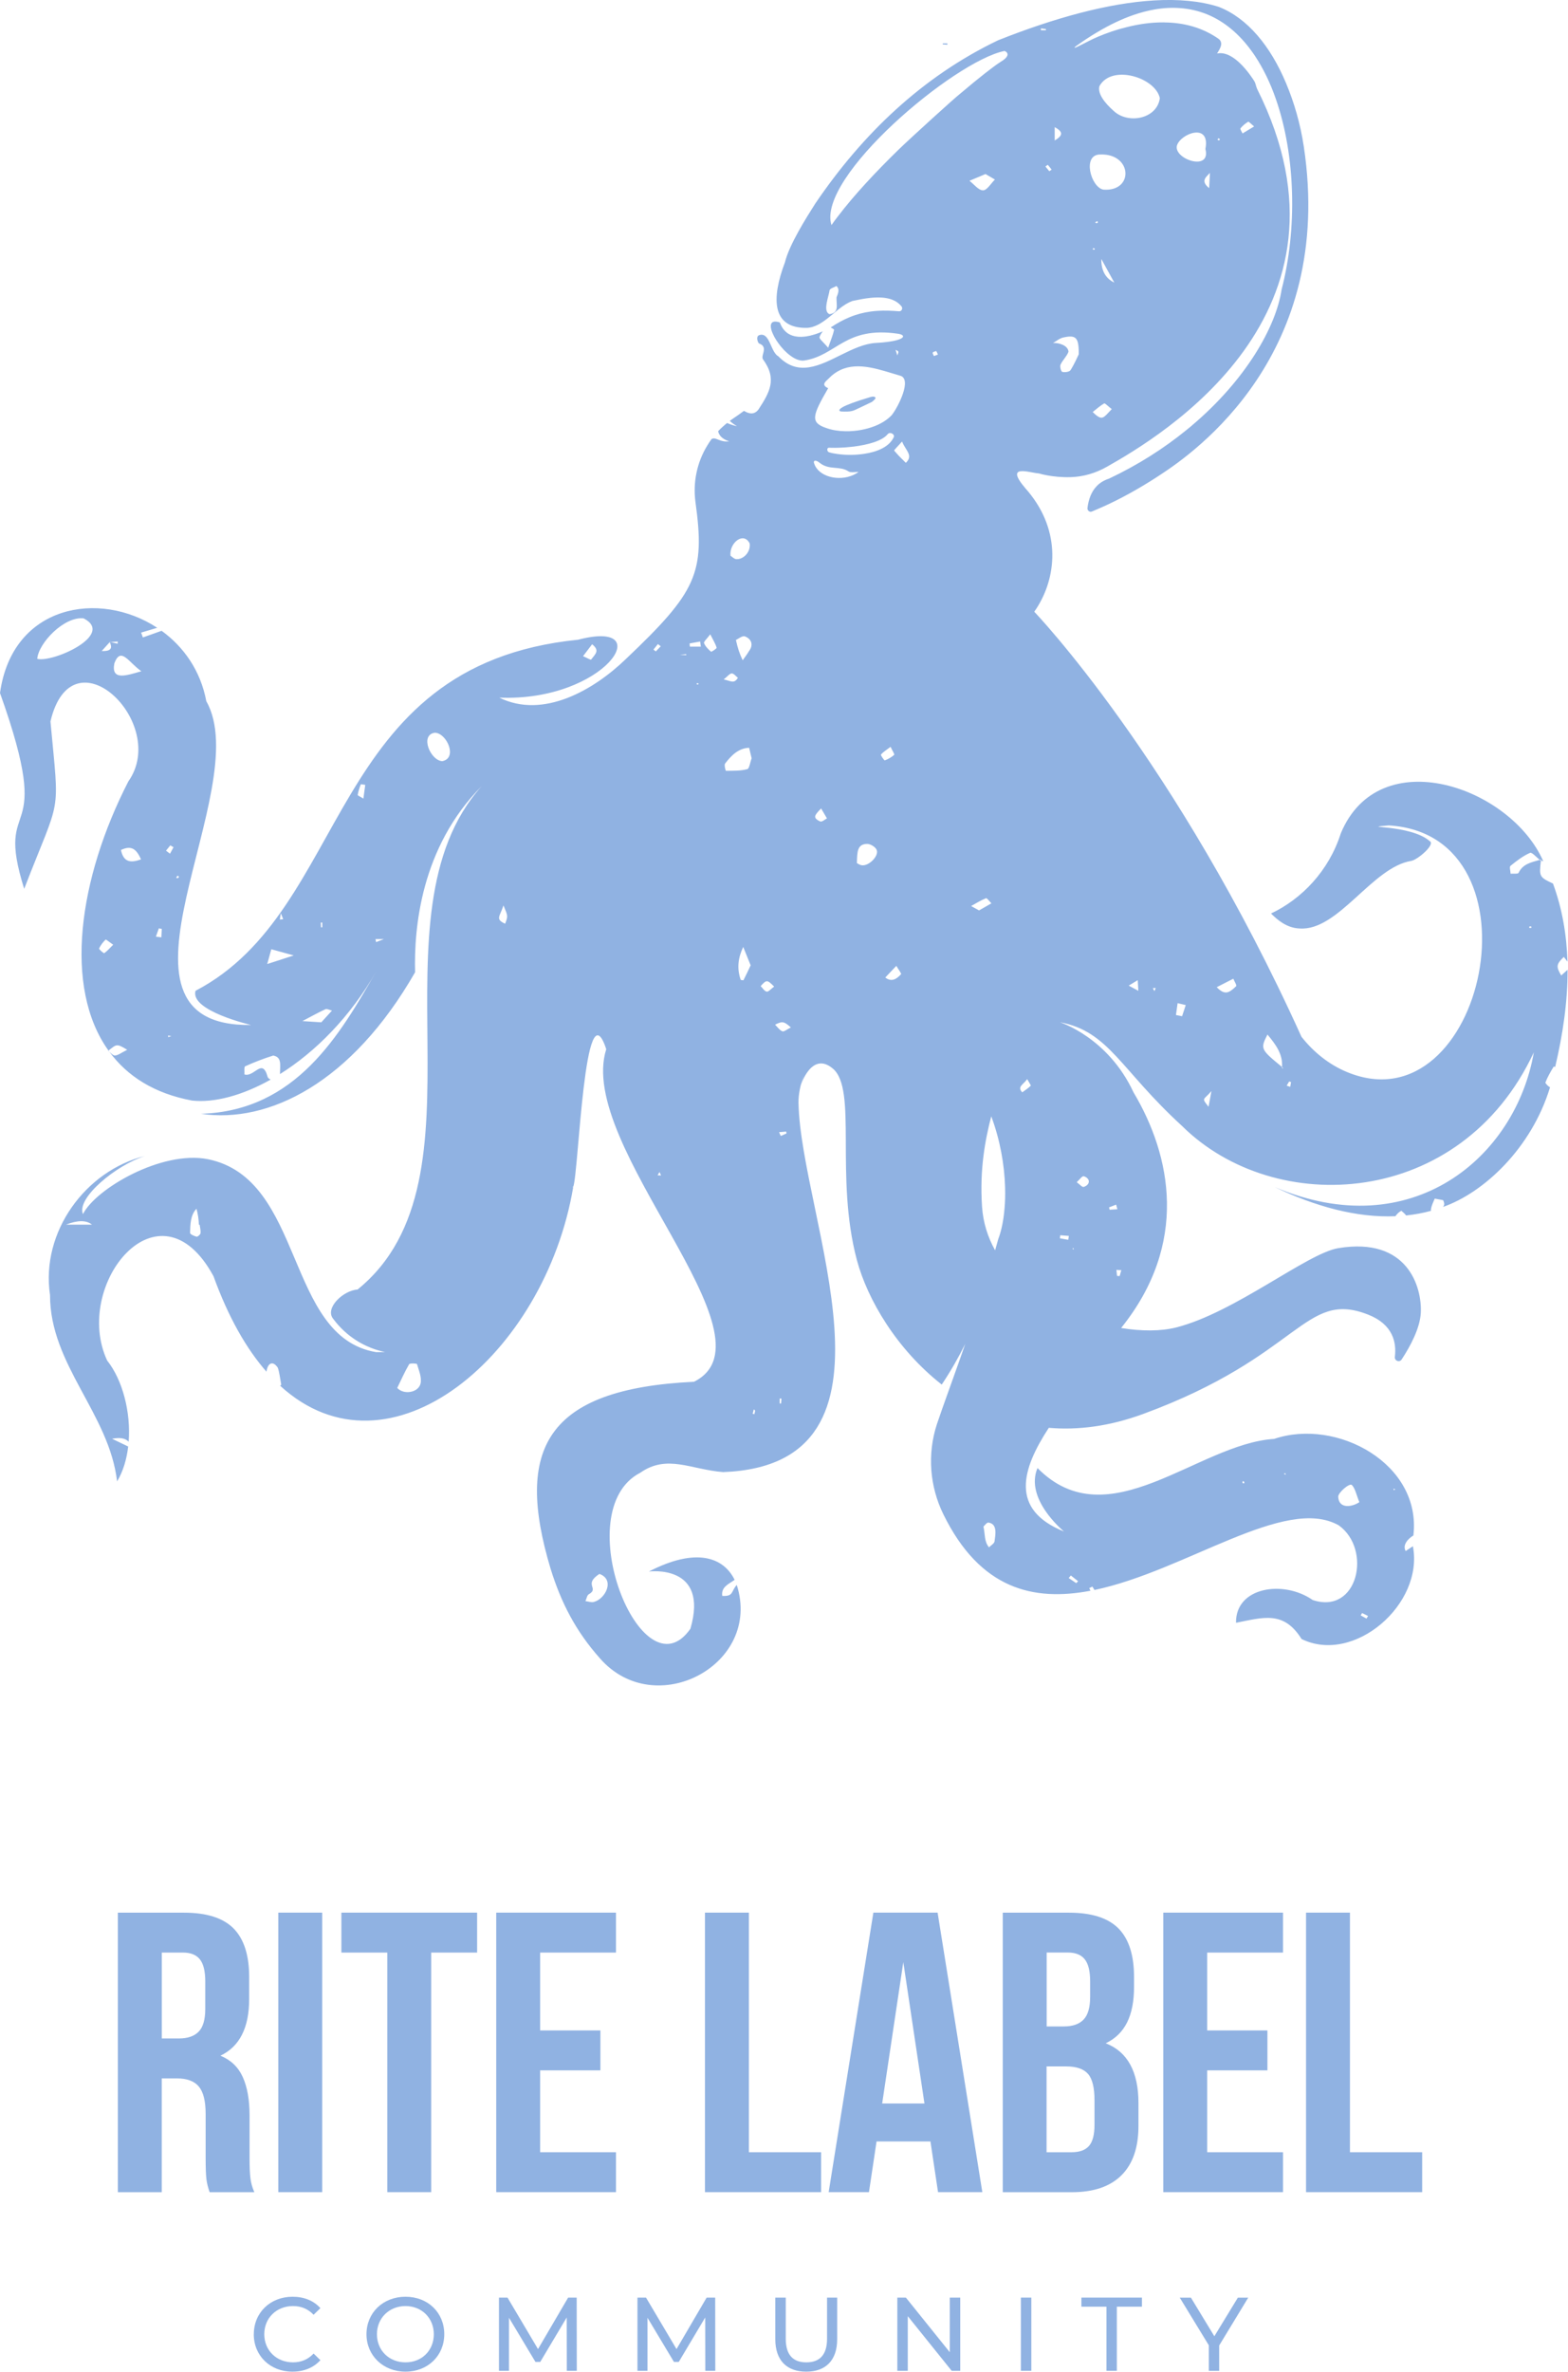 <?xml version="1.0" encoding="UTF-8"?> <svg xmlns="http://www.w3.org/2000/svg" width="330" height="499" viewBox="0 0 330 499" fill="none"><g clip-path="url(#clip0_1133_7453)"><path d="M22.77 221.05C22.849 221.11 22.939 221.18 23.02 221.25C22.939 221.17 22.88 221.08 22.829 221C22.809 221.02 22.79 221.03 22.77 221.05Z" fill="#90B2E2"></path><path d="M199.39 9.13H198.42C198.42 9.2 198.41 9.27 198.41 9.34C198.73 9.36 199.05 9.39 199.38 9.41C199.38 9.32 199.39 9.22 199.39 9.13Z" fill="#90B2E2"></path><path d="M176.96 86.55C177.18 86.57 177.4 86.58 177.67 86.58C177.88 86.58 178.12 86.58 178.42 86.57C178.97 86.56 179.5 86.44 180 86.21C180.97 85.75 182.21 85.18 183.43 84.58C183.73 84.43 183.95 84.13 184.21 83.89C184.46 83.31 183.51 83.42 183.27 83.5C179.88 84.5 178.17 85.18 177.35 85.64C176.09 86.35 176.92 86.54 176.96 86.55Z" fill="#90B2E2"></path><path d="M328.58 205.21C327.46 203.33 327.53 202.81 329.12 201.29C329.36 201.6 329.61 201.92 329.89 202.28C329.72 196.67 328.79 191.15 326.84 185.86C323.96 184.51 323.91 184.39 324.3 181.02C324.26 181.01 324.21 180.99 324.17 180.98C324.13 180.95 324.09 180.91 324.05 180.88C322.33 181.39 320.5 181.69 319.6 183.61C319.48 183.87 318.5 183.74 317.92 183.79C317.9 183.22 317.62 182.37 317.89 182.14C319.17 181.1 320.52 180.05 322.02 179.4C322.39 179.23 323.33 180.29 324.05 180.88C324.14 180.85 324.23 180.83 324.32 180.8C324.32 180.88 324.32 180.94 324.3 181.02C324.46 181.06 324.63 181.11 324.79 181.16C317.99 165.57 290.29 155.79 282.18 175.31C279.68 183.17 273.98 189.1 267.5 192.16C268.81 193.47 270.79 195.21 273.5 195.31C281.65 195.91 288.78 182.4 297.03 181.09C298.39 180.83 302.17 177.59 300.89 176.93C296.82 173.34 285.29 174.22 292.29 173.63C325.53 175.64 312.44 237.43 283.54 225.53C279.72 223.96 276.45 221.32 273.9 218.08C247.49 159.71 217.67 128.68 217.67 128.68C222.09 122.43 223.58 112.77 217.03 104.2C216.85 103.96 216.67 103.73 216.47 103.49C216.26 103.24 216.05 103.01 215.87 102.79C215.85 102.77 215.84 102.76 215.83 102.75C211.29 97.43 216.63 99.46 218.66 99.59C218.67 99.59 221.47 100.48 225.32 100.37C228.01 100.3 230.63 99.51 232.97 98.18C243.98 91.95 288.21 65.91 264.59 18.74C264.32 18.19 264.29 17.55 263.96 17.04C263.53 16.36 262.84 15.36 261.99 14.38C261.6 13.93 261.18 13.49 260.74 13.09C260.19 12.59 259.6 12.14 258.99 11.81C258.7 11.64 258.41 11.51 258.12 11.41C257.47 11.18 256.81 11.11 256.14 11.25C256.3 10.99 256.49 10.71 256.64 10.41C256.7 10.31 256.75 10.21 256.79 10.1C256.94 9.78 257.03 9.45 257.01 9.13C256.98 8.76 256.82 8.41 256.42 8.14C253.01 5.77 249.13 4.77 245.16 4.72C245.03 4.7 244.9 4.71 244.77 4.71C242.2 4.7 239.6 5.08 237.09 5.72C235.02 6.22 233.01 6.91 231.11 7.71C228.83 8.65 225.16 10.87 226.4 9.74C227.99 8.6 229.53 7.59 231.03 6.71C233.66 5.15 236.15 3.98 238.53 3.16C240.06 2.63 241.53 2.25 242.95 2C244.8 1.67 246.57 1.58 248.25 1.7C252.45 1.97 256.09 3.56 259.16 6.13C260.72 7.43 262.13 8.97 263.39 10.72C263.65 11.06 263.89 11.42 264.13 11.78C265.88 14.42 267.35 17.46 268.5 20.78C272.67 32.71 273.04 48.17 269.72 60.94C268.55 68.74 262.21 79.93 250.76 89.58C250.75 89.58 250.76 89.59 250.75 89.6C250.41 89.88 250.09 90.15 249.74 90.42C249.72 90.44 249.69 90.46 249.68 90.47C245.04 94.25 239.61 97.75 233.39 100.69C232.33 101.03 231.48 101.56 230.83 102.24C229.65 103.44 229.09 105.1 228.87 106.85C228.8 107.36 229.31 107.8 229.78 107.61C229.99 107.53 230.18 107.45 230.38 107.35C234.24 105.76 238.2 103.65 242.06 101.25C242.76 100.81 243.47 100.36 244.16 99.9C251.36 95.21 280.98 74.54 274.4 30.85C273.67 26.01 272.35 21.52 270.68 17.54C267.39 9.66 262.51 3.8 256.54 1.46C256.52 1.45 256.51 1.44 256.49 1.44C252.55 0.19 247.95 -0.21 242.88 0.09C233.29 0.65 221.98 3.74 210.04 8.48C194.12 16.12 181.53 28.16 171.57 42.84C169.68 45.82 166.09 51.48 165.19 55.21C162.33 62.77 162.37 69.14 169.92 68.97C170.23 68.94 170.53 68.89 170.82 68.82C170.97 68.78 171.12 68.74 171.26 68.68C171.36 68.65 171.46 68.61 171.56 68.57C171.87 68.45 172.18 68.3 172.48 68.13C172.55 68.09 172.63 68.04 172.7 68C173.18 67.71 173.65 67.38 174.1 67.02C174.18 66.96 174.26 66.89 174.34 66.83C174.85 66.43 175.35 66.01 175.84 65.6C176.03 65.44 176.22 65.29 176.41 65.13C176.68 64.91 176.96 64.7 177.25 64.49C177.39 64.39 177.54 64.29 177.7 64.19C177.87 64.07 178.05 63.96 178.24 63.86C178.4 63.76 178.57 63.67 178.74 63.59C178.95 63.49 179.16 63.4 179.37 63.32C179.51 63.29 179.65 63.26 179.8 63.23C180.77 63.02 181.9 62.8 183.07 62.67C183.85 62.59 184.64 62.55 185.41 62.59C185.55 62.59 185.69 62.6 185.84 62.62H185.88C185.88 62.62 185.92 62.63 185.94 62.63C186.07 62.65 186.21 62.66 186.35 62.68C186.69 62.73 187.03 62.81 187.35 62.9C187.49 62.94 187.62 62.99 187.76 63.04C187.92 63.1 188.07 63.17 188.23 63.25C188.37 63.32 188.51 63.39 188.64 63.48C189.04 63.73 189.41 64.06 189.73 64.45C190.07 64.88 189.75 65.53 189.2 65.48C187.63 65.35 186.19 65.3 184.82 65.38C184.29 65.41 183.78 65.46 183.27 65.53C181.72 65.74 180.25 66.12 178.77 66.74C177.48 67.27 176.19 67.98 174.83 68.88C175.19 69.06 175.57 69.3 175.54 69.38C175.33 70.41 174.9 71.41 174.29 73.15C173.3 71.96 172.36 71.27 172.48 70.9C172.62 70.47 172.87 70.07 173.17 69.7C172.93 69.81 172.68 69.91 172.43 70C172.23 70.08 172.03 70.15 171.83 70.22C171.7 70.27 171.56 70.31 171.43 70.35C171.21 70.42 171 70.48 170.78 70.53C170.56 70.6 170.33 70.65 170.11 70.68C169.83 70.75 169.55 70.79 169.28 70.81C168.85 70.86 168.43 70.87 168.03 70.84C167.6 70.81 167.18 70.73 166.79 70.6C166.54 70.52 166.3 70.42 166.08 70.29C165.92 70.21 165.78 70.11 165.63 70C165.63 70 165.62 70 165.62 69.99C165.53 69.92 165.45 69.85 165.36 69.77C165.28 69.7 165.2 69.62 165.12 69.53C165.04 69.45 164.96 69.35 164.88 69.25C164.58 68.86 164.32 68.39 164.12 67.83C163.06 67.48 162.49 67.65 162.3 68.14C162.28 68.19 162.26 68.25 162.25 68.31C162.24 68.37 162.23 68.43 162.23 68.5C162.22 68.61 162.22 68.74 162.24 68.86C162.25 68.95 162.27 69.03 162.28 69.12C162.32 69.34 162.39 69.57 162.48 69.81C162.54 69.96 162.6 70.12 162.68 70.28C162.86 70.7 163.11 71.14 163.39 71.58C163.52 71.78 163.65 71.97 163.79 72.16C164.12 72.63 164.5 73.1 164.91 73.53C164.94 73.56 164.96 73.59 164.99 73.62C165.43 74.07 165.89 74.49 166.37 74.83C166.46 74.9 166.56 74.97 166.65 75.03C167.23 75.42 167.81 75.69 168.38 75.8C168.44 75.82 168.51 75.83 168.57 75.83C168.74 75.86 168.91 75.87 169.08 75.86C172.6 75.38 174.77 73.53 177.5 72.02C180.16 70.55 183.36 69.4 188.88 70.19C189.89 70.31 190.36 70.69 189.85 71.08C189.78 71.13 189.7 71.19 189.59 71.24C189.49 71.29 189.37 71.35 189.23 71.4C188.59 71.64 187.55 71.86 186.02 72.01C185.85 72.03 185.68 72.04 185.5 72.06C185.13 72.09 184.75 72.12 184.33 72.14C181.9 72.28 179.46 73.44 177.05 74.63C172.47 76.9 167.98 79.27 163.81 74.95C163.73 74.91 163.65 74.85 163.57 74.79C163.57 74.79 163.57 74.78 163.55 74.78C163.55 74.78 163.54 74.78 163.54 74.77C163.37 74.62 163.21 74.44 163.07 74.23C162.82 73.87 162.61 73.42 162.4 72.97C162.35 72.84 162.29 72.71 162.23 72.58C162.14 72.39 162.05 72.19 161.96 72C161.92 71.91 161.87 71.83 161.83 71.75C161.78 71.65 161.73 71.56 161.68 71.46C161.62 71.38 161.57 71.3 161.52 71.22C161.44 71.1 161.35 70.98 161.25 70.88C161.21 70.84 161.17 70.8 161.13 70.76C161.09 70.72 161.05 70.69 161.01 70.66C160.98 70.64 160.95 70.62 160.92 70.6C160.87 70.56 160.81 70.53 160.74 70.5C160.68 70.47 160.6 70.45 160.53 70.44C160.45 70.42 160.37 70.41 160.28 70.41C160.13 70.41 159.97 70.44 159.79 70.5C159.47 70.61 159.36 70.89 159.36 71.2C159.36 71.29 159.37 71.38 159.39 71.47C159.4 71.56 159.43 71.65 159.45 71.73C159.45 71.73 159.453 71.737 159.46 71.75C159.49 71.85 159.53 71.95 159.57 72.02C159.59 72.05 159.61 72.09 159.63 72.12C159.67 72.19 159.71 72.23 159.74 72.24C160.04 72.35 160.26 72.48 160.41 72.63H160.42C160.49 72.69 160.55 72.76 160.59 72.83C160.63 72.89 160.66 72.96 160.68 73.02C160.72 73.09 160.74 73.17 160.75 73.25C160.76 73.32 160.77 73.39 160.77 73.47C160.77 74.24 160.23 75.09 160.59 75.6C163.65 79.8 161.9 82.62 159.64 86.12C159.03 86.94 158.32 87.07 157.62 86.89C157.27 86.8 156.91 86.63 156.57 86.43C156.45 86.52 156.32 86.61 156.2 86.7C156.09 86.78 155.99 86.86 155.88 86.93C155.52 87.2 155.15 87.46 154.78 87.7C154.6 87.83 154.42 87.95 154.24 88.07C154.02 88.22 153.8 88.37 153.59 88.53C154.19 89.12 154.85 89.5 155.09 89.65C154.89 89.62 153.83 89.36 153.02 88.98C153.02 88.98 153.013 88.987 153 89C152.9 89.07 152.8 89.15 152.71 89.23C152.7 89.23 152.68 89.25 152.67 89.27C152.46 89.44 152.25 89.62 152.05 89.81C152 89.86 151.94 89.91 151.89 89.96C151.63 90.2 151.38 90.45 151.14 90.71C151.46 92.36 153.48 92.82 153.48 92.82C152.96 92.9 152.51 92.87 152.13 92.79C152.06 92.77 151.99 92.76 151.92 92.74C151.82 92.71 151.73 92.69 151.65 92.66C151.63 92.65 151.61 92.65 151.59 92.64C151.52 92.62 151.45 92.59 151.39 92.57C151.32 92.55 151.26 92.52 151.2 92.5C151.13 92.47 151.07 92.45 151.01 92.43C150.93 92.39 150.86 92.36 150.78 92.34C150.67 92.3 150.57 92.27 150.47 92.25C150.38 92.23 150.31 92.22 150.23 92.22C150.06 92.22 149.91 92.26 149.75 92.37C149.75 92.37 149.74 92.37 149.74 92.38C149.42 92.82 149.12 93.27 148.84 93.74C146.7 97.25 145.8 101.43 146.37 105.63C148.43 120.55 146.63 124.48 131.74 138.61C124.98 145.14 114.36 151.31 105.08 146.75C127.41 147.66 138.78 130.06 121.66 134.57C68.54 139.9 73.98 191.29 41.15 208.42C39.93 212.63 52.85 215.61 52.85 215.61C18.48 216.1 54.02 166.11 43.42 147.51C42.22 141.06 38.63 136.03 34.01 132.69L30.07 134.09C29.95 133.75 29.82 133.41 29.7 133.07C30.83 132.73 31.96 132.4 33.09 132.06C20.96 124.08 2.6 127.16 0 145.78C11.92 179.13 -1.39 166.31 5.09 186.97C12.91 166.75 12.52 172.37 10.62 151.76C15.19 132.32 35.65 152.12 27.02 164.36C16.53 184.78 13.29 207.69 22.83 220.99C24.5 219.73 24.45 219.39 26.77 220.83C25.49 221.47 24.85 222 24.19 222.03C23.82 222.05 23.42 221.61 23.02 221.24C26.77 226.37 32.47 230.03 40.43 231.51C45.08 232.01 50.95 230.47 56.96 227.1C56.63 226.93 56.38 226.75 56.32 226.51C55.2 222.4 53.5 226.68 51.44 226.01C51.48 225.42 51.33 224.42 51.6 224.3C53.52 223.43 55.49 222.67 57.51 222.04C59.35 222.4 58.94 223.94 58.92 225.94C66.3 221.32 73.72 213.98 79.25 204.21C71.51 217.69 62.35 233.67 42.3 234.29C56.48 236.42 74 227.83 87.36 204.52C87.11 195.31 88.56 178.21 101.4 165.34C76.84 192.61 104.19 247.83 75.25 271.26C72.22 271.44 68.28 275.2 70.13 277.43C76.04 285.37 84.81 284.3 79.17 284.43C59.95 281.25 64.2 247.97 43.74 243.84C34.04 241.93 20.14 250.06 17.46 255.39C16.03 251.99 24.49 245.06 30.5 243.17C18.1 246.21 8.53 259.07 10.53 272.44C10.51 287.12 23 297.37 24.64 311.62C25.91 309.52 26.66 306.98 26.98 304.28C26 303.81 24.96 303.31 23.58 302.65C25.26 302.34 26.36 302.52 27.08 303.27C27.56 297.09 25.81 290.29 22.55 286.19C15.17 270.31 33.51 247.43 44.93 268.45C48.08 277.15 51.88 283.75 56.08 288.54C56.33 286.72 57.41 286.12 58.47 287.71C58.81 288.7 58.91 289.78 59.19 291.29C59.11 291.35 59.04 291.42 58.96 291.5C82 312.6 114.67 284.97 120.63 249.76C120.57 249.74 120.5 249.72 120.44 249.7C120.51 249.68 120.58 249.66 120.65 249.64C121.77 246.81 123.02 206.83 127.59 220.7C121.12 241.02 164.42 281.47 146.06 290.66C114.74 292.16 108.35 304.9 115.87 329.97C118.08 337.12 121.17 343.12 126.27 348.85C137.87 362.12 160.44 350.2 155.06 333.4C153.81 334.77 154.44 335.83 152.01 335.71C151.72 333.81 153.39 333.21 154.61 332.33C152.28 327.57 146.5 325.44 136.56 330.58C136.56 330.58 149.31 328.89 145.3 342.62C135.12 357.16 119.33 317.74 134.75 309.8C140.42 305.84 145.4 309.14 152.2 309.66C193 308.13 168.52 256.18 168.05 232C168.02 230.21 168.45 228.18 169.16 226.16C168.75 227.52 168.5 228.38 168.5 228.38C168.5 228.38 170.78 220.99 175.28 224.78C180.5 229.18 175.65 247.48 180.34 265.06C182.57 273.4 188.76 283.86 198.2 291.25C200.11 288.39 201.75 285.51 203.15 282.68C202.85 283.56 202.55 284.41 202.25 285.25C202.24 285.28 202.23 285.31 202.22 285.34C201.94 286.15 201.66 286.94 201.38 287.71C201.36 287.76 201.34 287.82 201.32 287.87C201.05 288.63 200.79 289.36 200.54 290.07C200.52 290.13 200.49 290.2 200.47 290.26C200.21 290.99 199.96 291.7 199.71 292.38C198.64 295.37 197.76 297.84 197.18 299.58C196.15 302.72 195.77 306.01 196.01 309.26C196.25 312.45 197.1 315.6 198.53 318.52C206.28 334.33 217.52 336.9 229.5 334.62C229.41 334.43 229.33 334.25 229.24 334.06L229.91 333.75C230.05 333.99 230.19 334.22 230.34 334.46C249.54 330.45 270.46 314.5 281.75 320.86C288.8 325.91 285.81 339.73 276.27 336.57C270.09 332.27 260 333.85 260.13 341.36C265.77 340.27 270.15 338.7 273.92 344.77C284.96 350.2 299.7 337.44 297.36 325.26C296.85 325.59 296.34 325.94 295.83 326.27C295.08 324.9 296.48 323.58 297.46 323C299.24 307.94 281.35 298.21 268.16 302.68C252.06 303.68 233.3 323.95 218.35 308.81C215.66 315.22 223.51 321.81 223.93 322.16C212.45 317.55 215.06 309.01 220.73 300.35C226.8 300.87 233.43 300.06 240.57 297.44C273.79 285.25 274.46 271.26 287.92 276.53C293.18 278.59 293.94 282.41 293.56 285.42C293.46 286.25 294.53 286.67 294.99 285.97C296.81 283.2 298.86 279.39 299.02 276.15C299.29 270.73 296.24 260.12 281.63 262.56C275.06 263.66 259.82 276.15 247.48 279.25C244.36 280.03 240.3 280.06 235.95 279.35C250.25 261.58 246.5 243.1 238.55 229.76C233.15 218.16 223.05 215.03 223.05 215.03C233.4 216.94 235.78 224.98 248.78 236.86C268.26 256.17 307.44 254.29 322.81 221.36C318.97 243.48 297.1 261.98 268.26 249.7C276.79 253.78 285.47 256.18 293.67 255.84C294.03 255.33 294.45 254.92 294.94 254.69C295.22 254.99 295.76 255.35 295.91 255.68C297.68 255.49 299.43 255.18 301.15 254.71C301.06 253.97 301.88 252.34 301.96 252.13C303.37 252.42 303.71 252.41 303.75 252.51C303.98 253.04 304.07 253.5 303.68 253.89C312.28 250.9 322.34 241.51 326.22 228.71C325.89 228.58 325.18 227.87 325.25 227.7C325.7 226.53 326.34 225.43 326.99 224.36C327 224.34 327.13 224.37 327.3 224.43C328.9 217.68 329.93 210.78 329.91 204C329.42 204.44 328.99 204.82 328.57 205.2L328.58 205.21ZM261.07 27C261.51 26.45 262.09 25.98 262.69 25.61C262.8 25.54 263.28 26.06 263.94 26.6C262.88 27.23 262.19 27.65 261.5 28.07C261.34 27.7 260.95 27.15 261.07 27ZM256.4 29.09C256.52 29.15 256.63 29.2 256.75 29.26C256.63 29.61 256.5 29.55 256.23 29.39C256.29 29.29 256.35 29.19 256.4 29.09ZM254.48 39.57C252.57 38.05 253.86 37.23 254.64 36.37C254.6 37.27 254.55 38.17 254.48 39.57ZM247.69 30.64C248.41 28.12 254.79 25.66 253.69 31.34C254.94 36.15 247 33.49 247.69 30.64ZM232.79 87.31C232.79 87.31 232.78 87.32 232.77 87.32C232.35 87.74 232.01 87.94 231.57 87.83C231.16 87.74 230.68 87.38 229.97 86.67C230.76 86.05 231.51 85.36 232.38 84.86C232.55 84.77 233.17 85.44 233.98 86.06C233.49 86.56 233.11 87 232.79 87.31ZM229.98 52.44C230.02 52.35 230.06 52.27 230.09 52.18C230.2 52.22 230.31 52.26 230.41 52.3C230.36 52.63 230.2 52.54 229.98 52.44ZM230.47 46.76C230.64 46.68 230.8 46.6 230.97 46.52C231 46.62 231.09 46.75 231.05 46.8C231 46.88 230.85 46.91 230.75 46.96C230.65 46.89 230.56 46.82 230.47 46.76ZM231.78 54.47C232.65 56.05 233.51 57.62 234.51 59.44C232.663 58.56 231.753 56.904 231.78 54.47ZM231.38 18.13C233.94 13.45 243.17 16.28 244.1 20.65C243.51 25.04 237.38 26.2 234.35 23.3C232.52 21.68 230.96 19.71 231.38 18.13ZM231.61 32.5C238.32 32.28 238.68 40.36 232.23 39.89C229.58 39.45 227.66 32.41 231.61 32.5ZM221.97 26.74C223.64 27.67 223.89 28.41 221.97 29.55V26.74ZM223.79 70.99C226.42 70.41 227.08 70.94 227.03 74.53C226.8 75 226.16 76.5 225.3 77.87C225.07 78.23 224.09 78.37 223.57 78.23C223.3 78.16 223.02 77.11 223.2 76.7C223.64 75.75 224.51 74.97 224.87 74C224.8 72.68 222.91 72.08 221.62 72.15C222.34 71.75 223.02 71.15 223.79 70.99ZM221.33 35.68C221.16 35.79 221 35.91 220.84 36.02C220.57 35.68 220.3 35.35 220.02 35.02C220.19 34.9 220.35 34.79 220.52 34.67C220.79 35.01 221.06 35.34 221.33 35.68ZM219.1 5.97C219.44 6.02 219.79 6.07 220.14 6.12C220.13 6.2 220.13 6.28 220.12 6.36H219.06C219.06 6.23 219.09 6.1 219.1 5.97ZM124.62 135.52C126.22 136.83 125.42 137.46 124.4 138.75C124.31 138.85 123.56 138.4 122.71 138.03C123.5 136.99 124.06 136.26 124.62 135.52ZM21.93 200.51C21.84 200.57 20.79 199.69 20.86 199.53C21.16 198.82 21.68 198.19 22.23 197.64C22.29 197.58 23.07 198.2 23.82 198.73C23.06 199.48 22.55 200.08 21.93 200.51ZM7.84 138.59C8.09 135.28 13.51 129.6 17.61 130.08C24.3 133.54 11.1 139.44 7.84 138.59ZM21.4 136.95C22.08 136.2 22.59 135.64 23.1 135.07C23.09 135.05 23.08 135.02 23.07 135C23.64 135.09 24.22 134.97 24.78 134.95C24.77 135.11 24.76 135.26 24.75 135.41C24.25 135.29 23.76 135.17 23.26 135.04C23.23 135.04 23.2 135.04 23.16 135.04C23.16 135.04 23.15 135.04 23.13 135.02C23.12 135.04 23.11 135.05 23.1 135.06C23.62 136.21 23.56 137.04 21.4 136.94V136.95ZM25.45 178.8C27.68 177.74 28.71 178.61 29.68 180.77C27 181.76 25.93 180.95 25.45 178.8ZM24.07 139.52C25.44 135.91 27.04 139.32 29.75 141.2C26.7 142.06 23.32 143.31 24.07 139.52ZM33.96 197.17C33.58 197.12 33.2 197.08 32.81 197.03C33.02 196.45 33.23 195.86 33.43 195.28C33.64 195.32 33.85 195.36 34.05 195.4C34.02 195.99 33.99 196.58 33.96 197.17ZM35.42 218.17C35.4 218.06 35.38 217.94 35.36 217.83C35.59 217.86 35.82 217.9 36.06 217.93C35.85 218.01 35.63 218.09 35.42 218.17ZM35.78 179.58C35.5 179.37 35.22 179.16 34.94 178.94C35.24 178.57 35.54 178.2 35.84 177.83C36.07 177.96 36.29 178.08 36.52 178.21C36.27 178.67 36.03 179.12 35.78 179.58ZM37.08 184.67C37.16 184.51 37.25 184.36 37.34 184.2C37.45 184.26 37.56 184.32 37.67 184.39C37.58 184.73 37.4 184.77 37.08 184.67ZM67.83 194.07V195.06C67.74 195.06 67.65 195.06 67.56 195.07C67.54 194.74 67.52 194.41 67.51 194.07H67.83ZM59.1 192.08C59.42 192.88 59.51 193.12 59.6 193.36C59.37 193.38 59.13 193.41 58.9 193.43C58.94 193.2 58.97 192.97 59.1 192.08ZM56.24 202.79C56.6 201.49 56.81 200.74 57.1 199.68C58.58 200.09 59.75 200.41 61.82 200.98C59.54 201.72 58.28 202.13 56.24 202.79ZM67.62 215.05C66.6 214.99 65.6 214.92 63.64 214.79C65.82 213.65 67.13 212.91 68.5 212.29C68.8 212.15 69.32 212.45 69.87 212.58C69.07 213.46 68.38 214.22 67.62 215.05ZM76.48 167.99C75.8 167.56 75.26 167.34 75.28 167.22C75.41 166.46 75.65 165.72 75.93 165C75.96 164.93 76.54 165.06 76.87 165.1C76.75 165.99 76.63 166.89 76.48 167.99ZM79.15 198.18C79.11 197.97 79.06 197.75 79.02 197.54H80.8C79.81 197.93 79.48 198.06 79.15 198.18ZM93.09 160.11C90.6 160.02 88.27 154.56 91.54 154.13C94.05 154.23 96.35 159.48 93.09 160.11ZM13.9 257.61C16.347 256.643 18.167 256.643 19.36 257.61H13.9ZM42.2 259.42C42.16 259.71 41.59 260.19 41.38 260.14C40.86 260.02 40 259.63 40 259.35C40.06 257.58 40.05 255.63 41.35 254.26C41.66 255.37 41.81 256.49 41.87 257.64C41.92 257.64 41.97 257.63 42.02 257.63C42.1 258.23 42.27 258.84 42.2 259.42ZM88.52 291C88.09 292.95 84.99 293.48 83.6 291.96C84.4 290.32 85.16 288.6 86.1 286.98C86.25 286.72 87.72 286.8 87.76 286.94C88.15 288.27 88.79 289.74 88.52 291ZM106.31 194.31C104.17 193.34 105.2 192.82 105.96 190.46C106.86 192.63 106.97 192.63 106.31 194.31ZM124.97 336.98C124.44 337.12 123.8 336.87 123.21 336.8C123.45 336.3 123.55 335.52 123.94 335.35C126.19 334.06 122.7 333.35 126.15 331.08C129.48 332.27 127.44 336.35 124.97 336.98ZM137.53 136.64L138.46 135.48C138.66 135.64 138.86 135.79 139.06 135.95C138.72 136.31 138.37 136.67 138.02 137.03C137.86 136.9 137.7 136.77 137.53 136.64ZM138.4 247.24C138.53 247.01 138.66 246.78 138.79 246.54C138.91 246.78 139.02 247.02 139.13 247.26C138.89 247.25 138.65 247.25 138.4 247.24ZM143.09 137.72C143.92 137.65 144.17 137.63 144.42 137.61C144.42 137.68 144.43 137.75 144.43 137.82C144.18 137.8 143.92 137.78 143.09 137.72ZM146.93 144L146.6 143.92C146.64 143.61 146.8 143.71 147.02 143.77L146.93 144ZM145.19 136.02C145.17 135.8 145.15 135.58 145.13 135.35C145.87 135.22 146.61 135.09 147.35 134.95L147.5 136.02H145.19ZM149.64 137.09C149.05 136.58 148.44 135.97 148.17 135.28C148.06 134.99 148.76 134.4 149.48 133.43C150.09 134.65 150.58 135.41 150.82 136.25C150.87 136.42 149.72 137.17 149.64 137.09ZM157.62 136.98C157.24 137.65 156.74 138.26 156.3 138.89C155.59 137.34 155.31 136.5 154.88 134.62C155.44 134.36 156.15 133.74 156.71 133.84C158.14 134.36 158.65 135.64 157.62 136.98ZM157.77 114.3C158.04 115.99 156.58 117.69 154.99 117.62C154.52 117.6 154.07 117.1 153.74 116.9C153.45 114.23 156.47 111.75 157.77 114.3ZM154 141.66C154.42 141.64 154.87 142.25 155.3 142.58C154.46 143.9 153.89 143.25 152.31 142.92C153.12 142.28 153.55 141.68 154 141.66ZM156.46 206.21C156.46 206.21 155.89 206.17 155.88 206.09C155.05 203.67 155.34 201.46 156.42 199.19C156.92 200.43 157.42 201.68 157.98 203.06C157.44 204.21 156.97 205.22 156.46 206.21ZM157.26 161.8C155.83 162.17 154.28 162.13 152.78 162.14C152.71 162.14 152.37 160.93 152.6 160.62C153.91 158.93 155.38 157.39 157.66 157.3C157.84 158.05 158.02 158.79 158.19 159.51C157.85 160.42 157.71 161.69 157.26 161.8ZM158.78 297.47C158.66 297.44 158.54 297.42 158.41 297.4C158.49 297.1 158.56 296.79 158.63 296.49C159.14 296.63 158.79 297.1 158.78 297.47ZM161.36 208.6C160.88 208.5 160.51 207.85 160.09 207.43C161.37 206.01 161.46 206.1 162.93 207.53C162.24 208.03 161.73 208.67 161.36 208.6ZM164.39 295.24C164.29 295.23 164.19 295.23 164.09 295.22V294.19C164.21 294.19 164.34 294.2 164.47 294.2C164.44 294.55 164.42 294.89 164.39 295.24ZM164.33 238.96C164.21 238.69 164.09 238.43 163.96 238.16C164.46 238.12 164.96 238.07 165.45 238.03C165.48 238.16 165.5 238.29 165.53 238.42C165.13 238.6 164.73 238.78 164.33 238.96ZM164.66 216.94C164.06 216.7 163.63 216.04 163.12 215.55C164.66 214.75 165.05 214.87 166.45 216.13C165.64 216.52 165.01 217.07 164.66 216.94ZM293.67 313.27L293.33 313.47L293.25 313.17L293.67 313.27ZM286.67 339.31C287.09 339.52 287.5 339.72 287.92 339.93C287.81 340.11 287.7 340.29 287.59 340.48C287.19 340.25 286.78 340.03 286.37 339.8C286.47 339.64 286.57 339.47 286.67 339.31ZM284.53 312.39C285.25 313.18 285.45 314.42 286.09 315.99C284.53 317.02 281.78 317.46 281.64 314.86C281.59 314 284.04 311.87 284.53 312.39ZM270.49 309.88C270.53 309.99 270.57 310.11 270.62 310.23C270.48 310.15 270.34 310.08 270.2 310C270.29 309.96 270.39 309.92 270.49 309.88ZM261.56 311.57C261.9 311.66 261.95 311.74 261.8 312.06C261.48 311.98 261.4 311.87 261.56 311.57ZM225.37 331.41C225.88 331.81 226.39 332.22 226.9 332.62L226.5 333.02C225.97 332.66 225.45 332.3 224.92 331.95C225.07 331.77 225.22 331.59 225.37 331.41ZM209.31 324.24C209.22 324.71 208.55 325.08 208.14 325.49C207.11 324.22 207.36 322.9 206.98 321.12C207.23 320.9 207.65 320.26 208.02 320.28C209.98 320.55 209.49 322.84 209.31 324.24ZM216.18 227C216.59 227.74 217.01 228.32 216.93 228.39C216.39 228.92 215.75 229.33 215.14 229.78C214.01 228.58 215.35 228.18 216.18 227ZM176.05 62.56C176.02 64.27 176.62 65.76 174.59 66.09C173.08 65.51 174.45 62.32 174.59 61.06C174.7 60.66 175.54 60.46 176.04 60.17C176.85 60.91 176.28 61.91 176.05 62.56ZM189.09 31.5C184.35 36.12 179.75 41.03 176.31 45.56C175.84 46.16 175.4 46.76 174.99 47.35C171.81 37.3 200.83 12.85 211.4 10.72C211.44 10.71 212.29 11.04 211.98 11.75C211.85 12.08 211.47 12.49 210.64 12.98C210.59 13.01 210.53 13.05 210.46 13.1C209.2 13.89 206.02 16.36 201.98 19.79C200.98 20.54 191.47 29.18 189.09 31.5ZM188.57 95.22C188.43 95.08 188.31 94.93 188.19 94.78C188.12 94.69 188.92 93.93 189.84 92.88C189.97 93.2 190.13 93.49 190.28 93.76C190.62 94.35 190.98 94.85 191.18 95.33C191.46 95.99 191.43 96.6 190.64 97.36C190.34 97.06 190.03 96.76 189.73 96.45C189.32 96.05 188.93 95.65 188.57 95.22ZM189.63 204.93C188.67 205.99 187.64 206.62 186.31 205.63C187.01 204.9 187.71 204.16 188.64 203.17C189.13 204.02 189.76 204.79 189.63 204.93ZM188.19 158.78C187.63 159.29 186.93 159.68 186.21 159.95C186.1 159.99 185.3 158.85 185.41 158.73C185.88 158.16 186.56 157.76 187.43 157.1C187.81 157.91 188.31 158.67 188.19 158.78ZM188.1 91.96C187.15 94.02 184.58 95.07 181.84 95.47C180.98 95.6 180.11 95.67 179.26 95.68C178.17 95.7 177.13 95.63 176.22 95.5C175.56 95.41 174.97 95.29 174.49 95.14C174 94.99 173.97 94.16 174.48 94.18C174.87 94.2 175.3 94.2 175.77 94.2C176.4 94.19 177.09 94.17 177.8 94.12C178.42 94.07 179.05 94.01 179.69 93.94C182.66 93.56 185.68 92.76 186.83 91.32C186.86 91.29 186.89 91.26 186.92 91.23C187.43 90.83 188.37 91.38 188.1 91.96ZM182.52 177.52C183.2 177.52 184.22 178.15 184.49 178.75C185.05 179.96 182.97 182.15 181.46 182.02C180.89 181.98 180.35 181.54 180.34 181.54C180.41 179.21 180.38 177.54 182.52 177.52ZM196.31 74.17C196.38 73.99 196.79 73.94 197.05 73.84C197.17 74.09 197.29 74.33 197.4 74.58C197.12 74.69 196.84 74.8 196.56 74.9C196.46 74.65 196.23 74.35 196.31 74.17ZM206.89 40.04C205.94 40.04 204.98 38.75 204.03 38.03C205.08 37.59 206.13 37.15 207.41 36.61C208.1 37.01 208.74 37.39 209.39 37.77C208.55 38.58 207.73 40.04 206.89 40.04ZM208.65 190.02C207.8 190.51 206.94 191 206.05 191.51C205.36 191.13 204.87 190.86 204.38 190.59C205.41 190.02 206.42 189.38 207.51 188.94C207.71 188.86 208.27 189.64 208.65 190.02ZM188.86 74.77C188.66 74.14 188.57 73.87 188.48 73.59C189.13 73.96 189.23 73.76 188.86 74.77ZM174.39 79.64C175.17 78.82 176 78.23 176.87 77.83C180.74 76.01 185.33 77.84 189.38 79.01C192.07 79.62 189.02 85.65 187.67 87.33C186.48 88.61 184.67 89.56 182.65 90.11C181.72 90.37 180.75 90.55 179.77 90.64C179.12 90.71 178.46 90.73 177.81 90.71C176.44 90.68 175.12 90.47 173.97 90.06C170.45 88.9 170.95 87.44 174.3 81.66C172.63 80.93 173.92 80.14 174.39 79.64ZM172.5 97.35C174.51 98.98 176.72 97.92 178.57 99.16C178.69 99.24 178.84 99.29 179 99.31C179.5 99.39 180.15 99.26 180.69 99.28C180.35 99.53 179.98 99.74 179.59 99.92C176.47 101.33 172.2 100.27 171.34 97.46C171.12 96.96 171.53 96.57 172.5 97.35ZM174.04 172.15C173.58 172.39 173.06 172.89 172.66 172.81C170.91 172.03 171.47 171.45 172.81 170.06C173.34 170.96 173.69 171.56 174.04 172.15ZM206.68 253.83C206.15 245.97 207.34 239.75 208.62 234.82C210.49 239.82 211.39 245.04 211.53 249.69V249.76C211.58 251.29 211.54 252.76 211.42 254.13C211.3 255.64 211.09 257.04 210.8 258.28C210.6 259.14 210.37 259.92 210.1 260.62C209.88 261.42 209.66 262.21 209.43 263.01C207.9 260.27 206.91 257.22 206.68 253.83ZM235.64 268.43C235.46 268.41 235.28 268.4 235.09 268.39C235.05 267.97 235 267.55 234.96 267.13L235.99 267.18L235.64 268.43ZM234.9 253.4C234.99 253.73 235.07 254.05 235.16 254.37C234.61 254.41 234.07 254.44 233.53 254.47L233.41 253.98C233.91 253.79 234.4 253.59 234.9 253.4ZM228.08 247.42C229.49 247.86 229.54 249.19 228.07 249.68C227.73 249.75 227.23 249.13 226.61 248.68C227.25 248.09 227.7 247.39 228.08 247.42ZM225.99 262.57L225.89 262.89L225.72 262.6L225.99 262.57ZM223.15 259.84C223.75 259.89 224.35 259.93 224.95 259.98C224.91 260.25 224.86 260.53 224.82 260.8C224.23 260.69 223.64 260.59 223.06 260.48C223.09 260.27 223.12 260.06 223.15 259.84ZM237.55 207.33C238.26 206.9 238.69 206.64 239.45 206.18C239.5 207.05 239.53 207.53 239.58 208.42C238.73 207.97 238.29 207.73 237.55 207.33ZM242.98 208.5C242.86 208.29 242.74 208.08 242.62 207.87C242.82 207.86 243.02 207.84 243.23 207.82C243.15 208.05 243.07 208.27 242.98 208.5ZM248.78 213.77L247.49 213.51C247.61 212.68 247.72 211.85 247.84 211.02C248.41 211.15 248.98 211.29 249.55 211.42C249.3 212.2 249.04 212.98 248.78 213.77ZM254.35 232.81C252.79 230.83 253.27 231.51 254.96 229.51C254.66 231.09 254.56 231.68 254.35 232.81ZM260.16 207.45C258.62 208.95 257.74 209.37 256.07 207.66C256.96 207.2 257.86 206.75 259.56 205.88C259.78 206.41 260.33 207.28 260.16 207.45ZM269.81 224.64H269.8C269.81 224.57 269.81 224.5 269.81 224.44C265.27 220.72 265.23 220.61 266.75 217.62C268.53 219.76 270 221.75 269.81 224.44C269.93 224.5 269.99 224.68 270.04 224.78C269.98 224.74 269.9 224.69 269.81 224.64ZM271.54 228.62C271.29 228.54 271.04 228.45 270.79 228.37C270.97 228.07 271.14 227.78 271.32 227.49C271.45 227.53 271.58 227.58 271.71 227.62C271.66 227.95 271.6 228.29 271.54 228.62ZM321.94 195.21C321.89 195.21 321.85 195.04 321.8 194.95C322.08 194.86 322.26 194.75 322.33 195.12C322.2 195.16 322.06 195.22 321.94 195.21Z" fill="#90B2E2"></path><path d="M43.45 458.45C43.34 457.61 43.28 456.1 43.28 453.91V444.67C43.28 441.98 42.8 440.06 41.85 438.92C40.9 437.77 39.36 437.2 37.23 437.2H34.04V461.14H24.8V402.34H38.74C43.5 402.34 46.97 403.45 49.16 405.66C51.34 407.87 52.44 411.28 52.44 415.87V420.49C52.44 426.54 50.42 430.52 46.39 432.42C48.57 433.32 50.14 434.81 51.09 436.91C52.04 439.01 52.52 441.69 52.52 444.93V454C52.52 455.68 52.57 457.04 52.69 458.07C52.8 459.11 53.08 460.13 53.53 461.14H44.12C43.78 460.19 43.56 459.29 43.45 458.45ZM34.04 428.8H37.65C39.5 428.8 40.88 428.32 41.81 427.37C42.74 426.42 43.2 424.82 43.2 422.58V416.78C43.2 414.65 42.82 413.11 42.07 412.16C41.32 411.21 40.12 410.73 38.5 410.73H34.05V428.79L34.04 428.8Z" fill="#90B2E2"></path><path d="M67.809 402.33V461.13H58.569V402.33H67.809Z" fill="#90B2E2"></path><path d="M100.41 402.33V410.73H90.75V461.13H81.51V410.73H71.85V402.33H100.41Z" fill="#90B2E2"></path><path d="M126.359 427.11V435.51H113.679V452.73H129.639V461.13H104.439V402.33H129.639V410.73H113.679V427.11H126.359Z" fill="#90B2E2"></path><path d="M157.61 402.33V452.73H172.81V461.13H148.37V402.33H157.61Z" fill="#90B2E2"></path><path d="M197.419 461.13L195.819 450.46H184.479L182.879 461.13H174.399L183.809 402.33H197.329L206.739 461.13H197.419ZM194.559 442.48L190.109 412.74L185.659 442.48H194.559Z" fill="#90B2E2"></path><path d="M235.39 405.65C237.57 407.86 238.67 411.27 238.67 415.86V417.96C238.67 420.98 238.18 423.48 237.2 425.44C236.22 427.4 234.72 428.86 232.71 429.81C237.3 431.6 239.6 435.8 239.6 442.41V447.2C239.6 451.74 238.41 455.2 236.03 457.57C233.65 459.95 230.16 461.14 225.57 461.14H211.04V402.34H224.98C229.74 402.34 233.21 403.45 235.4 405.66L235.39 405.65ZM220.27 426.27H223.88C225.73 426.27 227.11 425.8 228.04 424.84C228.96 423.89 229.43 422.29 229.43 420.05V416.77C229.43 414.64 229.05 413.1 228.3 412.15C227.55 411.2 226.35 410.72 224.73 410.72H220.28V426.26L220.27 426.27ZM220.27 452.73H225.56C227.18 452.73 228.39 452.3 229.17 451.43C229.95 450.56 230.35 449.06 230.35 446.94V441.82C230.35 439.13 229.89 437.27 228.96 436.23C228.04 435.19 226.51 434.68 224.38 434.68H220.26V452.74L220.27 452.73Z" fill="#90B2E2"></path><path d="M284.11 402.33V452.73H299.31V461.13H274.87V402.33H284.11Z" fill="#90B2E2"></path><path d="M266.739 427.11V435.51H254.059V452.73H270.019V461.13H244.819V402.33H270.019V410.73H254.059V427.11H266.739Z" fill="#90B2E2"></path><path d="M53.42 491.01C53.42 486.46 56.9 483.13 61.58 483.13C63.96 483.13 66.02 483.94 67.43 485.53L66 486.92C64.81 485.67 63.36 485.09 61.67 485.09C58.19 485.09 55.62 487.6 55.62 491.01C55.62 494.42 58.19 496.93 61.67 496.93C63.36 496.93 64.82 496.34 66 495.08L67.43 496.47C66.02 498.05 63.95 498.89 61.55 498.89C56.88 498.89 53.41 495.57 53.41 491.01H53.42Z" fill="#90B2E2"></path><path d="M77.13 491.01C77.13 486.5 80.61 483.13 85.34 483.13C90.07 483.13 93.5 486.47 93.5 491.01C93.5 495.55 90.02 498.89 85.34 498.89C80.66 498.89 77.13 495.52 77.13 491.01ZM91.3 491.01C91.3 487.6 88.75 485.09 85.34 485.09C81.93 485.09 79.33 487.6 79.33 491.01C79.33 494.42 81.88 496.93 85.34 496.93C88.8 496.93 91.3 494.42 91.3 491.01Z" fill="#90B2E2"></path><path d="M119.29 498.71L119.27 487.49L113.7 496.84H112.69L107.12 487.55V498.71H105.01V483.31H106.81L113.23 494.14L119.57 483.31H121.37L121.39 498.71H119.28H119.29Z" fill="#90B2E2"></path><path d="M148.44 498.71L148.42 487.49L142.85 496.84H141.84L136.27 487.55V498.71H134.16V483.31H135.96L142.38 494.14L148.72 483.31H150.52L150.54 498.71H148.43H148.44Z" fill="#90B2E2"></path><path d="M163.17 492.07V483.31H165.37V491.98C165.37 495.39 166.93 496.93 169.7 496.93C172.47 496.93 174.06 495.39 174.06 491.98V483.31H176.19V492.07C176.19 496.54 173.75 498.89 169.68 498.89C165.61 498.89 163.17 496.54 163.17 492.07Z" fill="#90B2E2"></path><path d="M202.091 483.31V498.71H200.291L191.051 487.22V498.71H188.851V483.31H190.651L199.891 494.8V483.31H202.091Z" fill="#90B2E2"></path><path d="M214.851 483.31H217.051V498.71H214.851V483.31Z" fill="#90B2E2"></path><path d="M232.87 485.22H227.59V483.31H240.33V485.22H235.05V498.71H232.87V485.22Z" fill="#90B2E2"></path><path d="M256.59 493.39V498.72H254.41V493.35L248.29 483.32H250.64L255.57 491.44L260.52 483.32H262.7L256.58 493.4L256.59 493.39Z" fill="#90B2E2"></path></g><defs><clipPath id="clip0_1133_7453"><rect width="329.92" height="498.89" fill="white"></rect></clipPath></defs></svg> 